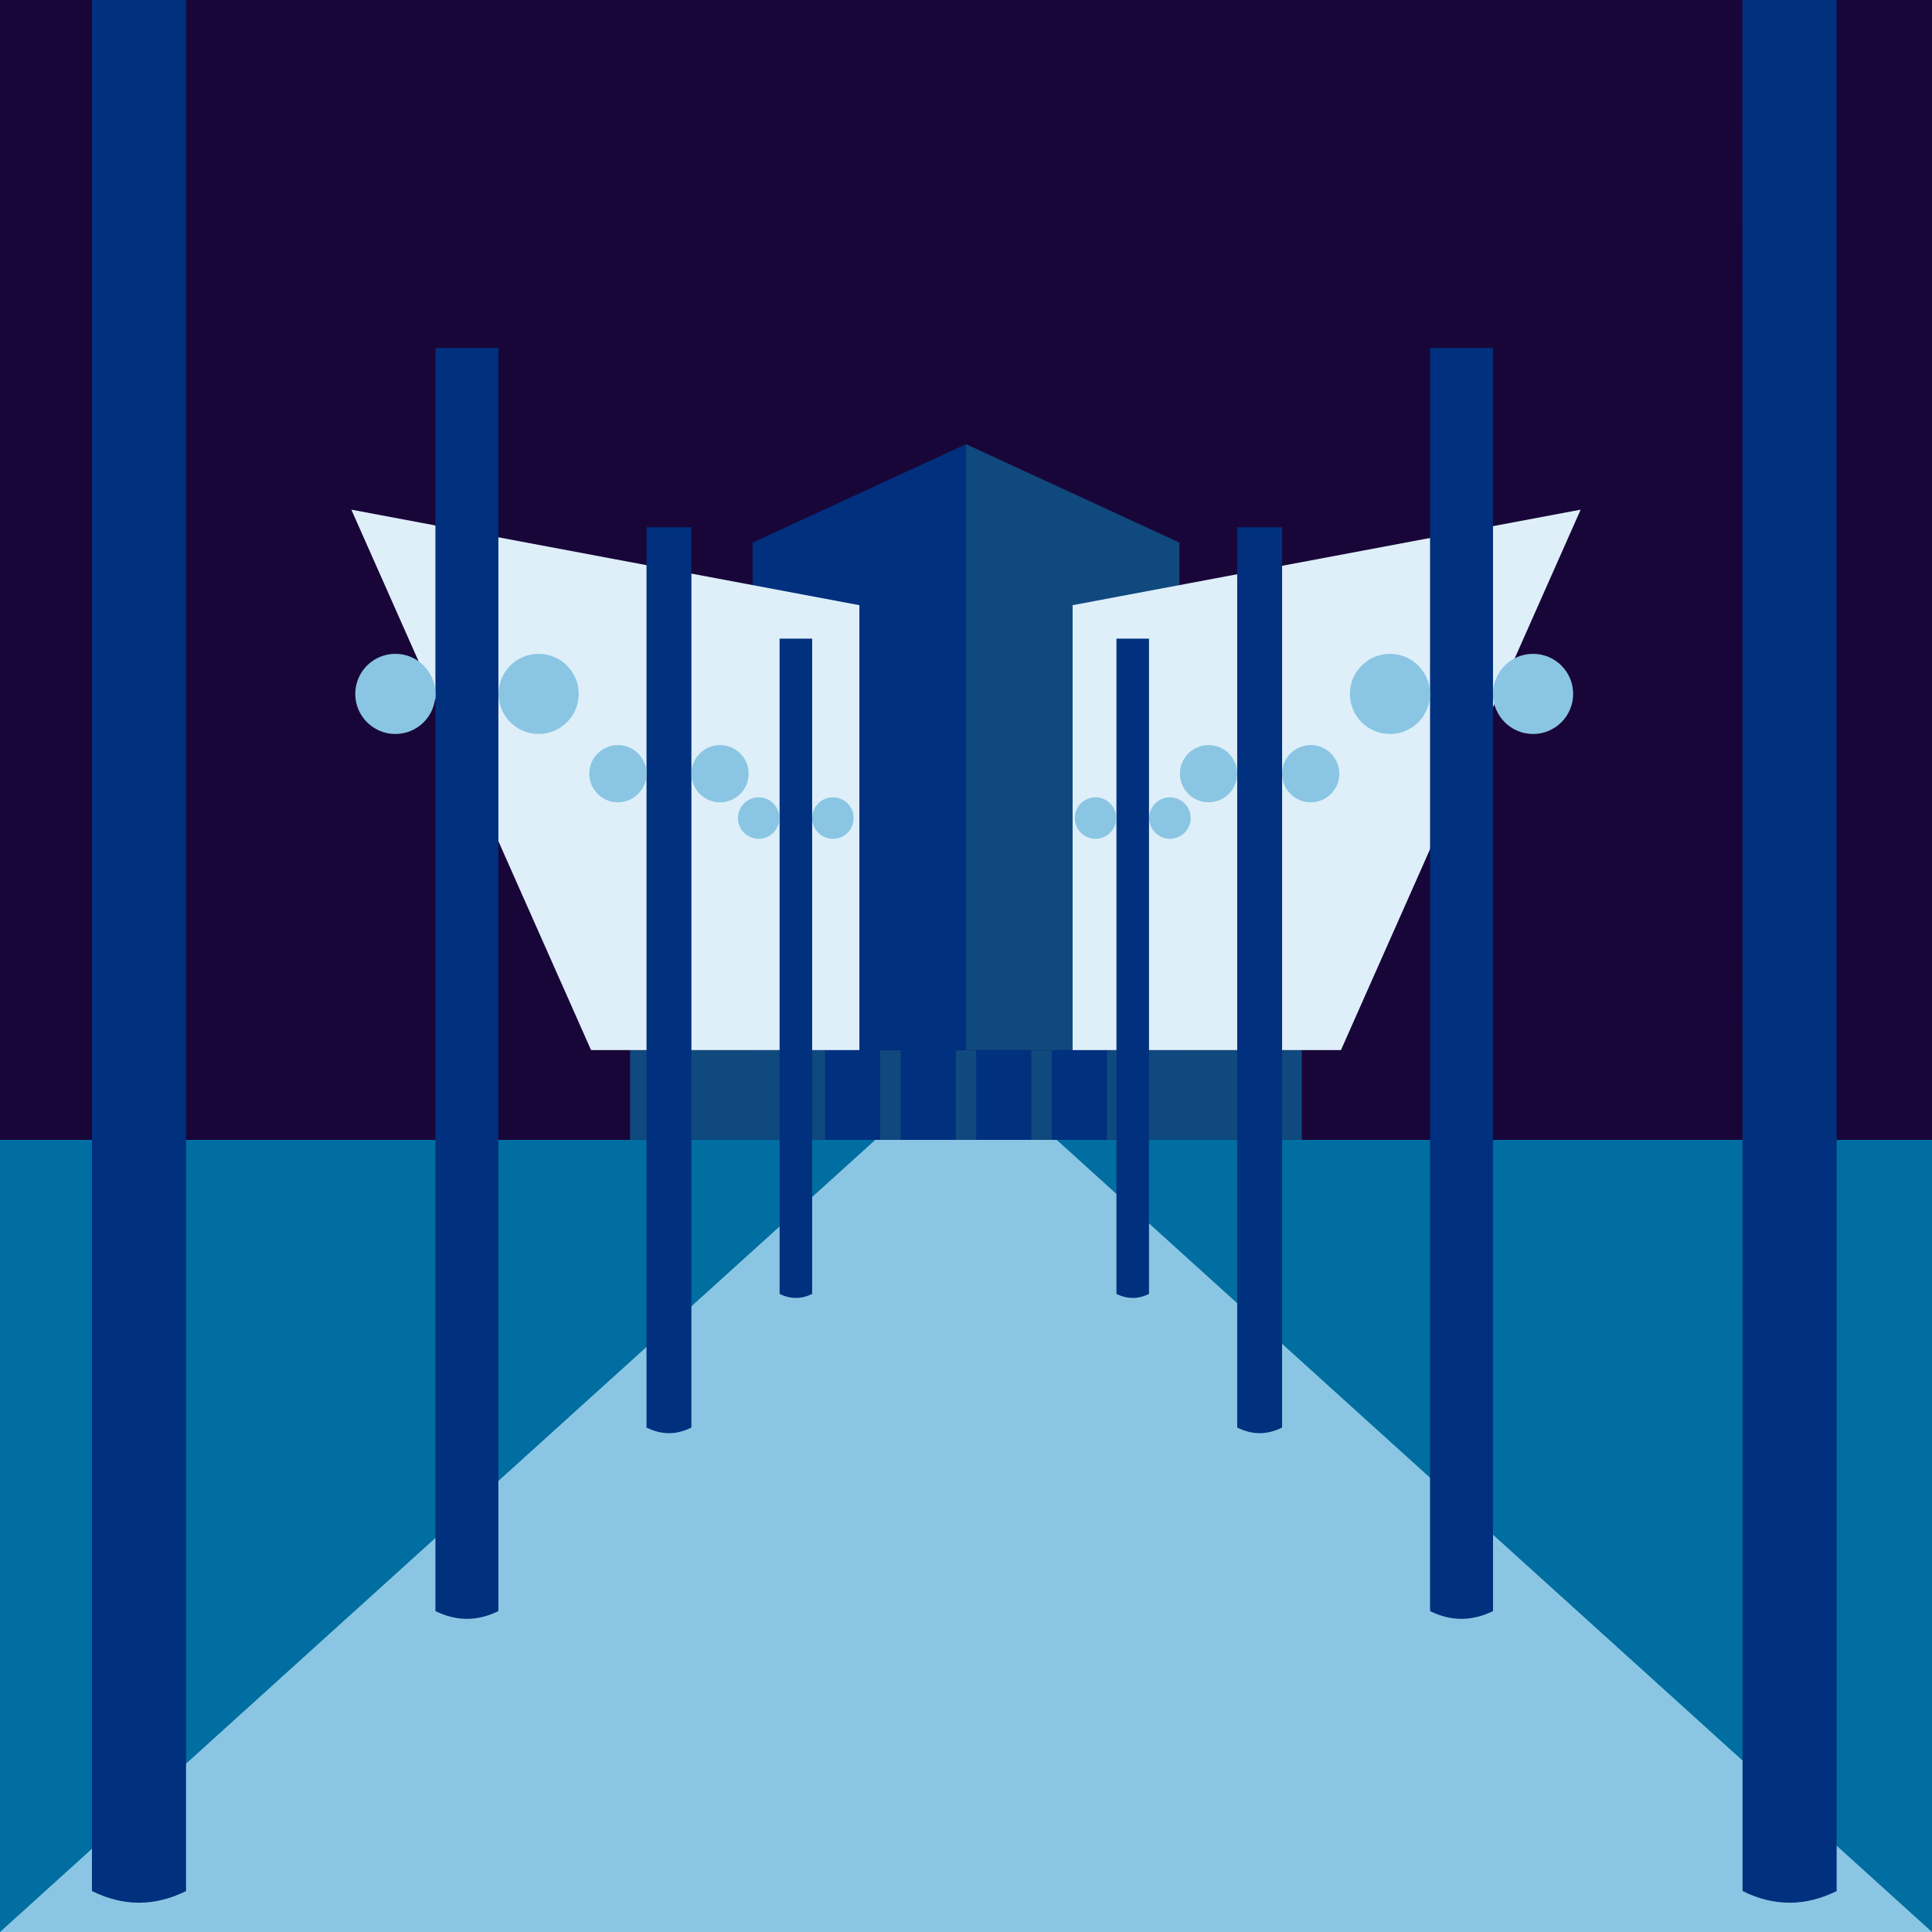<?xml version="1.0" encoding="utf-8"?>
<!-- Generator: Adobe Illustrator 27.0.0, SVG Export Plug-In . SVG Version: 6.00 Build 0)  -->
<svg version="1.1" id="Layer_1" xmlns="http://www.w3.org/2000/svg" xmlns:xlink="http://www.w3.org/1999/xlink" x="0px" y="0px"
	 viewBox="0 0 1080 1080" style="enable-background:new 0 0 1080 1080;" xml:space="preserve">
<style type="text/css">
	.st0{fill:#190639;}
	.st1{fill:#006EA0;}
	.st2{fill:#8AC6E3;}
	.st3{fill:#10497D;}
	.st4{fill:#00307E;}
	.st5{fill:#DEEFF9;}
</style>
<g>
</g>
<rect class="st0" width="1080" height="1080"/>
<rect y="637.2" class="st1" width="1080" height="442.8"/>
<polygon class="st2" points="590.7,637.2 1080,1080 0,1080 489.3,637.2 "/>
<rect x="352.2" y="587" class="st3" width="375.5" height="50.2"/>
<rect x="461.2" y="587" class="st4" width="30.8" height="50.2"/>
<rect x="503.5" y="587" class="st4" width="30.8" height="50.2"/>
<rect x="545.7" y="587" class="st4" width="30.8" height="50.2"/>
<rect x="588" y="587" class="st4" width="30.8" height="50.2"/>
<polygon class="st4" points="540,248.3 540,587 420.7,587 420.7,303.3 "/>
<polygon class="st3" points="540,248.3 540,587 659.3,587 659.3,303.3 "/>
<polygon class="st5" points="599.6,587 599.6,338.3 883.6,284.9 749.6,587 "/>
<polygon class="st5" points="480.4,587 480.4,338.3 196.4,284.9 330.4,587 "/>
<path class="st4" d="M104,1057.1c-17.5,8.7-35.1,8.7-52.6,0L51.4,0H104L104,1057.1z"/>
<g>
	<path class="st4" d="M278.6,900.6c-11.7,5.8-23.4,5.8-35.2,0l0-706.1h35.2L278.6,900.6z"/>
	<circle class="st2" cx="301.1" cy="387.9" r="22.4"/>
	<circle class="st2" cx="221" cy="387.9" r="22.4"/>
</g>
<g>
	<path class="st4" d="M386.5,798c-8.4,4.2-16.7,4.2-25.1,0l0-503.3h25.1L386.5,798z"/>
	<circle class="st2" cx="402.5" cy="432.5" r="16"/>
	<circle class="st2" cx="345.4" cy="432.5" r="16"/>
</g>
<g>
	<path class="st4" d="M454,723.3c-6.1,3-12.2,3-18.2,0l0-366.3H454L454,723.3z"/>
	<circle class="st2" cx="465.6" cy="457.3" r="11.6"/>
	<circle class="st2" cx="424.1" cy="457.3" r="11.6"/>
</g>
<path class="st4" d="M974.1,1057.1c17.5,8.7,35.1,8.7,52.6,0l0-1057.1L974,0L974.1,1057.1z"/>
<g>
	<path class="st4" d="M799.4,900.6c11.7,5.8,23.4,5.8,35.2,0l0-706.1h-35.2L799.4,900.6z"/>
	<circle class="st2" cx="777" cy="387.9" r="22.4"/>
	<circle class="st2" cx="857" cy="387.9" r="22.4"/>
</g>
<g>
	<path class="st4" d="M691.6,798c8.4,4.2,16.7,4.2,25.1,0l0-503.3h-25.1L691.6,798z"/>
	<circle class="st2" cx="675.6" cy="432.5" r="16"/>
	<circle class="st2" cx="732.7" cy="432.5" r="16"/>
</g>
<g>
	<path class="st4" d="M624.1,723.3c6.1,3,12.2,3,18.2,0l0-366.3h-18.2L624.1,723.3z"/>
	<circle class="st2" cx="612.4" cy="457.3" r="11.6"/>
	<circle class="st2" cx="654" cy="457.3" r="11.6"/>
</g>
</svg>
